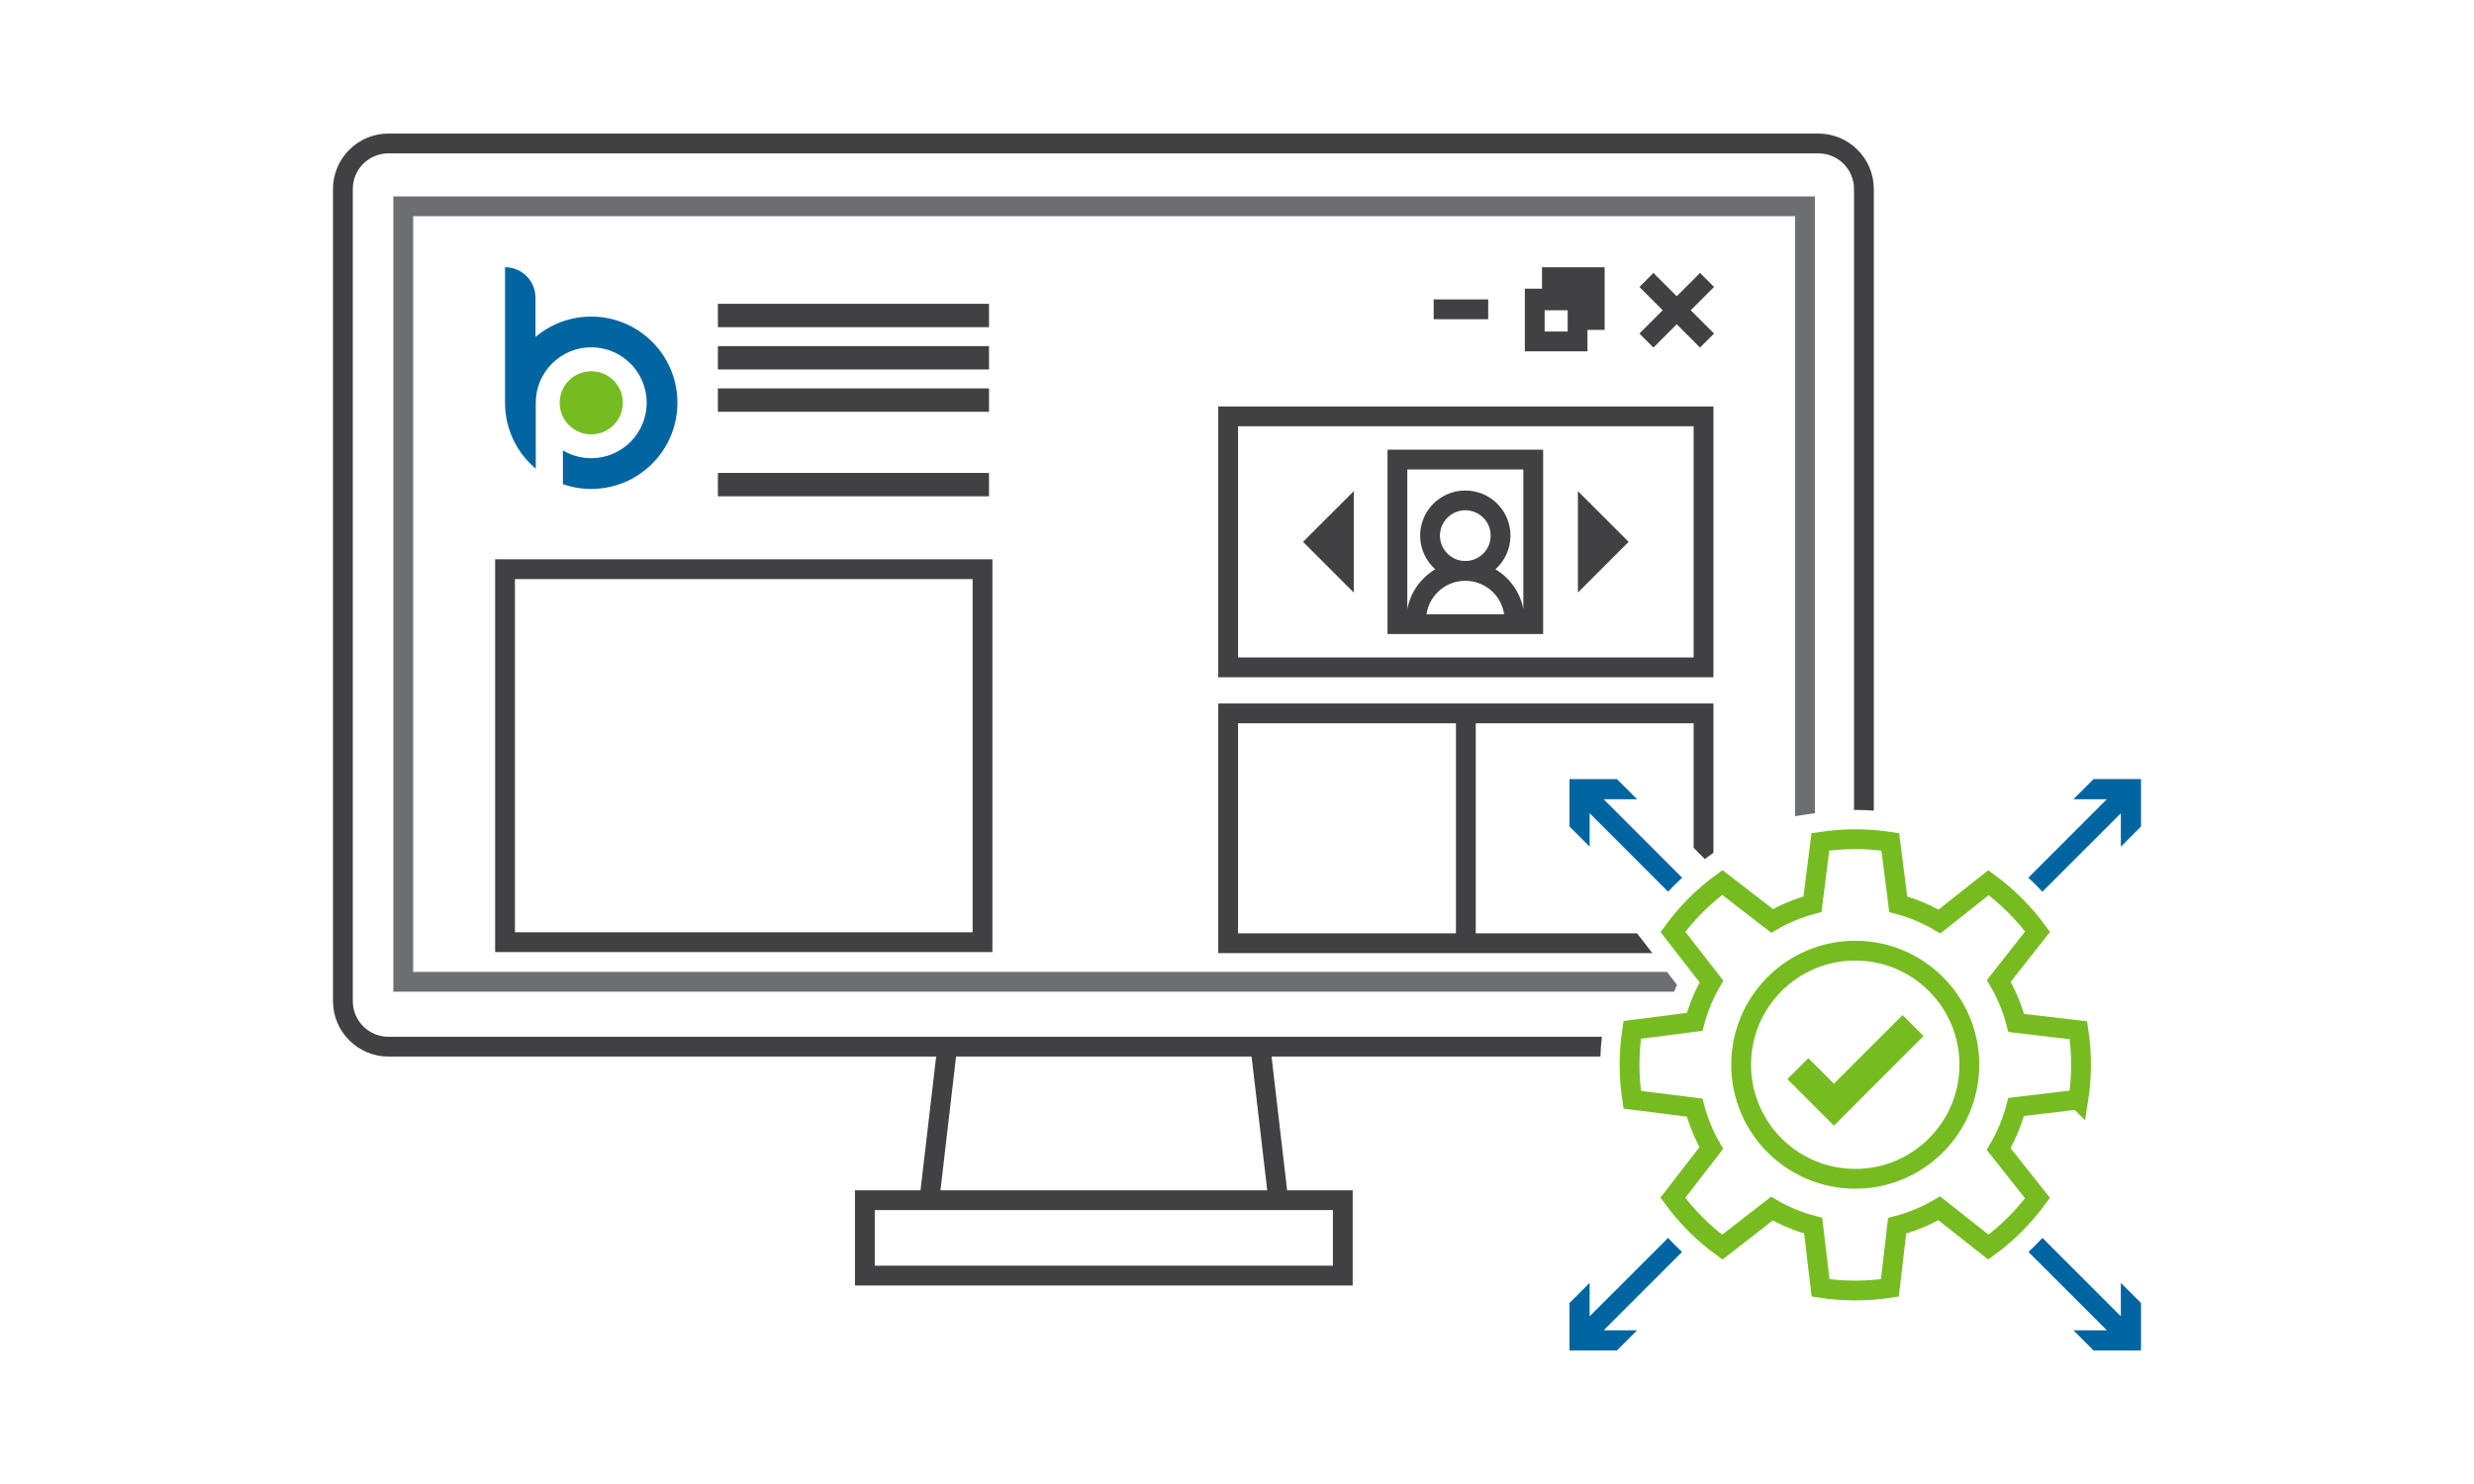 <?xml version="1.0" encoding="UTF-8"?> <svg xmlns="http://www.w3.org/2000/svg" id="Layer_1" data-name="Layer 1" viewBox="0 0 500 300"><defs><style> .cls-1 { stroke-miterlimit: 10; stroke-width: 4px; } .cls-1, .cls-2, .cls-3 { fill: none; stroke: #76bc21; } .cls-4 { fill: #6d6e71; } .cls-5 { fill: #0065a1; } .cls-2 { stroke-width: 6px; } .cls-2, .cls-3 { stroke-miterlimit: 10; } .cls-3 { stroke-width: 4px; } .cls-6 { fill: #76bc21; } .cls-7 { fill: #414042; } </style></defs><g id="Layer_1-2" data-name="Layer 1"><path class="cls-7" d="M367.48,27H78.52c-6.2,0-11.22,5.02-11.22,11.22V202.37c0,6.2,5.02,11.22,11.22,11.22h110.68l-3.16,27.03h-13.25v19.24h100.59v-19.24h-13.25l-3.15-27.03h66.47c.04-1.35,.13-2.68,.29-4H78.52c-2,0-3.79-.8-5.11-2.11-1.31-1.31-2.11-3.11-2.11-5.11V38.22c0-2,.8-3.8,2.11-5.11,1.32-1.31,3.11-2.11,5.11-2.11H367.48c2,0,3.79,.8,5.11,2.11,1.31,1.31,2.11,3.11,2.11,5.11v125.51h.25c1.26,0,2.51,.05,3.75,.14V38.22c0-6.2-5.02-11.22-11.22-11.22Zm-98.1,217.62v11.24h-92.59v-11.24h92.59Zm-76.16-31.03h59.73l3.16,27.03h-66.04l3.15-27.03Z"></path><g><path class="cls-5" d="M136.91,81.42c0,9.62-7.8,17.42-17.42,17.42-2,0-3.93-.34-5.72-.96v-6.82c1.67,.99,3.63,1.57,5.72,1.57,6.19,0,11.21-5.02,11.21-11.21s-5.02-11.21-11.21-11.21-11.21,5.02-11.21,11.21v13.33c-3.8-3.19-6.21-7.98-6.21-13.33v-27.4c3.4,0,6.15,2.75,6.15,6.15v7.96c3.04-2.58,6.97-4.13,11.27-4.13,9.62,0,17.42,7.8,17.42,17.42Z"></path><path class="cls-6" d="M119.49,87.81c3.53,0,6.39-2.86,6.39-6.38s-2.86-6.38-6.39-6.38-6.38,2.86-6.38,6.38,2.86,6.38,6.38,6.38Z"></path></g><g><path class="cls-7" d="M246.21,82.17v54.74h100.08v-54.74h-100.08Zm96.08,50.74h-92.08v-46.74h92.08v46.74Z"></path><path class="cls-7" d="M100.07,113.07v79.39h100.5V113.07s-100.5,0-100.5,0Zm96.5,75.39H104.07V117.07h92.5v71.39Z"></path><path class="cls-7" d="M246.21,142.21v50.47h87.74l-3.1-4h-32.6v-42.47h44.04v25.19l2.26,2.26s.03-.03,.05-.04l1.69-1.23v-30.18h-100.08Zm48.04,46.47h-44.04v-42.47h44.04v42.47Z"></path><polygon class="cls-7" points="273.6 119.79 273.6 99.29 263.35 109.54 273.6 119.79"></polygon><polygon class="cls-7" points="318.9 119.79 329.15 109.54 318.9 99.29 318.9 119.79"></polygon><path class="cls-7" d="M280.42,90.9v37.28h31.45v-37.28h-31.45Zm7.88,33.28c.25-1.72,1.05-3.26,2.23-4.44,1.44-1.44,3.41-2.33,5.61-2.33s4.18,.89,5.62,2.33c1.18,1.18,1.97,2.72,2.23,4.44h-15.69Zm2.71-15.9c.01-1.42,.58-2.69,1.51-3.62,.93-.93,2.2-1.5,3.62-1.51,1.43,.01,2.7,.58,3.63,1.51,.93,.93,1.5,2.2,1.5,3.62s-.57,2.7-1.5,3.63-2.2,1.5-3.63,1.5-2.69-.57-3.62-1.5c-.93-.93-1.5-2.2-1.51-3.63Zm16.86,14.86c-.64-3.43-2.75-6.33-5.65-8.05,1.87-1.67,3.05-4.1,3.05-6.81,0-5.04-4.08-9.12-9.13-9.12s-9.12,4.08-9.13,9.12c.01,2.71,1.19,5.14,3.06,6.81-2.9,1.72-5.01,4.62-5.65,8.05v-28.24h23.45v28.24Z"></path><rect class="cls-7" x="145.09" y="61.42" width="54.79" height="4.72"></rect><rect class="cls-7" x="145.09" y="69.97" width="54.79" height="4.72"></rect><rect class="cls-7" x="145.09" y="78.52" width="54.79" height="4.72"></rect><rect class="cls-7" x="145.09" y="95.61" width="54.79" height="4.72"></rect></g><path class="cls-4" d="M83.5,43.7V196.48h253.4l2.02,2.61c-.21,.46-.4,.92-.59,1.39H79.5V39.7H366.79v124.68l-4,.62V43.7H83.5Z"></path><g><polygon class="cls-7" points="346.41 58.01 343.58 55.18 338.87 59.89 334.16 55.18 331.33 58.01 336.04 62.72 331.33 67.43 334.16 70.26 338.87 65.55 343.58 70.26 346.41 67.43 341.7 62.72 346.41 58.01"></polygon><rect class="cls-7" x="289.75" y="60.53" width="11.02" height="4"></rect><path class="cls-7" d="M311.64,54.03v4.33h-3.47v12.66h12.66v-4.33h3.47v-12.66h-12.66Zm5.19,12.99h-4.66v-4.3h4.66v4.3Z"></path></g><g><g><path class="cls-5" d="M339.94,253.09l-15.84,15.84h6.76l-4.07,4.07h-9.59v-9.59l4.07-4.07v6.76l15.85-15.84c.9,.97,1.84,1.91,2.82,2.83Z"></path><path class="cls-5" d="M324.1,161.57l15.86,15.87c-.98,.9-1.92,1.84-2.83,2.82l-15.86-15.86v6.76l-4.07-4.07v-9.59h9.59l4.07,4.07h-6.76Z"></path><path class="cls-5" d="M432.7,157.5v9.59l-4.07,4.07v-6.76l-15.86,15.86c-.91-.98-1.85-1.92-2.84-2.82l15.87-15.87h-6.76l4.07-4.07h9.59Z"></path><path class="cls-5" d="M428.63,259.34l4.07,4.07v9.59h-9.59l-4.07-4.07h6.76l-15.84-15.84c.98-.91,1.92-1.86,2.82-2.84l15.85,15.85v-6.76h0Z"></path></g><g><polyline class="cls-2" points="363.35 216.03 370.64 223.32 386.63 207.32"></polyline><path class="cls-3" d="M420.04,222.28c.36-2.29,.54-4.63,.54-7.01s-.18-4.72-.53-7l-12.57-1.47c-.78-3.02-1.98-5.87-3.52-8.5l7.84-9.95c-2.78-3.79-6.12-7.14-9.92-9.91l-9.91,7.85c-2.58-1.52-5.37-2.7-8.33-3.49l-1.61-12.61c-2.31-.36-4.67-.54-7.07-.54s-4.76,.19-7.06,.54l-1.59,12.6c-2.89,.77-5.64,1.91-8.16,3.38l-10.06-7.77c-3.83,2.79-7.2,6.16-9.99,9.99l7.79,10.03c-1.47,2.54-2.62,5.27-3.4,8.16l-12.61,1.61c-.36,2.31-.54,4.67-.54,7.07s.19,4.75,.54,7.06l12.6,1.59c.77,2.89,1.91,5.63,3.38,8.16l-7.77,10.06c2.79,3.83,6.16,7.2,9.99,9.99l10.03-7.79c2.58,1.51,5.38,2.67,8.34,3.44l1.49,12.58c2.29,.36,4.63,.54,7.01,.54s4.72-.18,7-.53l1.47-12.57c3.02-.79,5.88-1.98,8.5-3.52l9.95,7.84c3.79-2.77,7.14-6.12,9.92-9.91l-7.86-9.92c1.55-2.63,2.74-5.48,3.54-8.5l12.57-1.5Z"></path><circle class="cls-1" cx="374.95" cy="215.24" r="23.06"></circle></g></g></g></svg> 